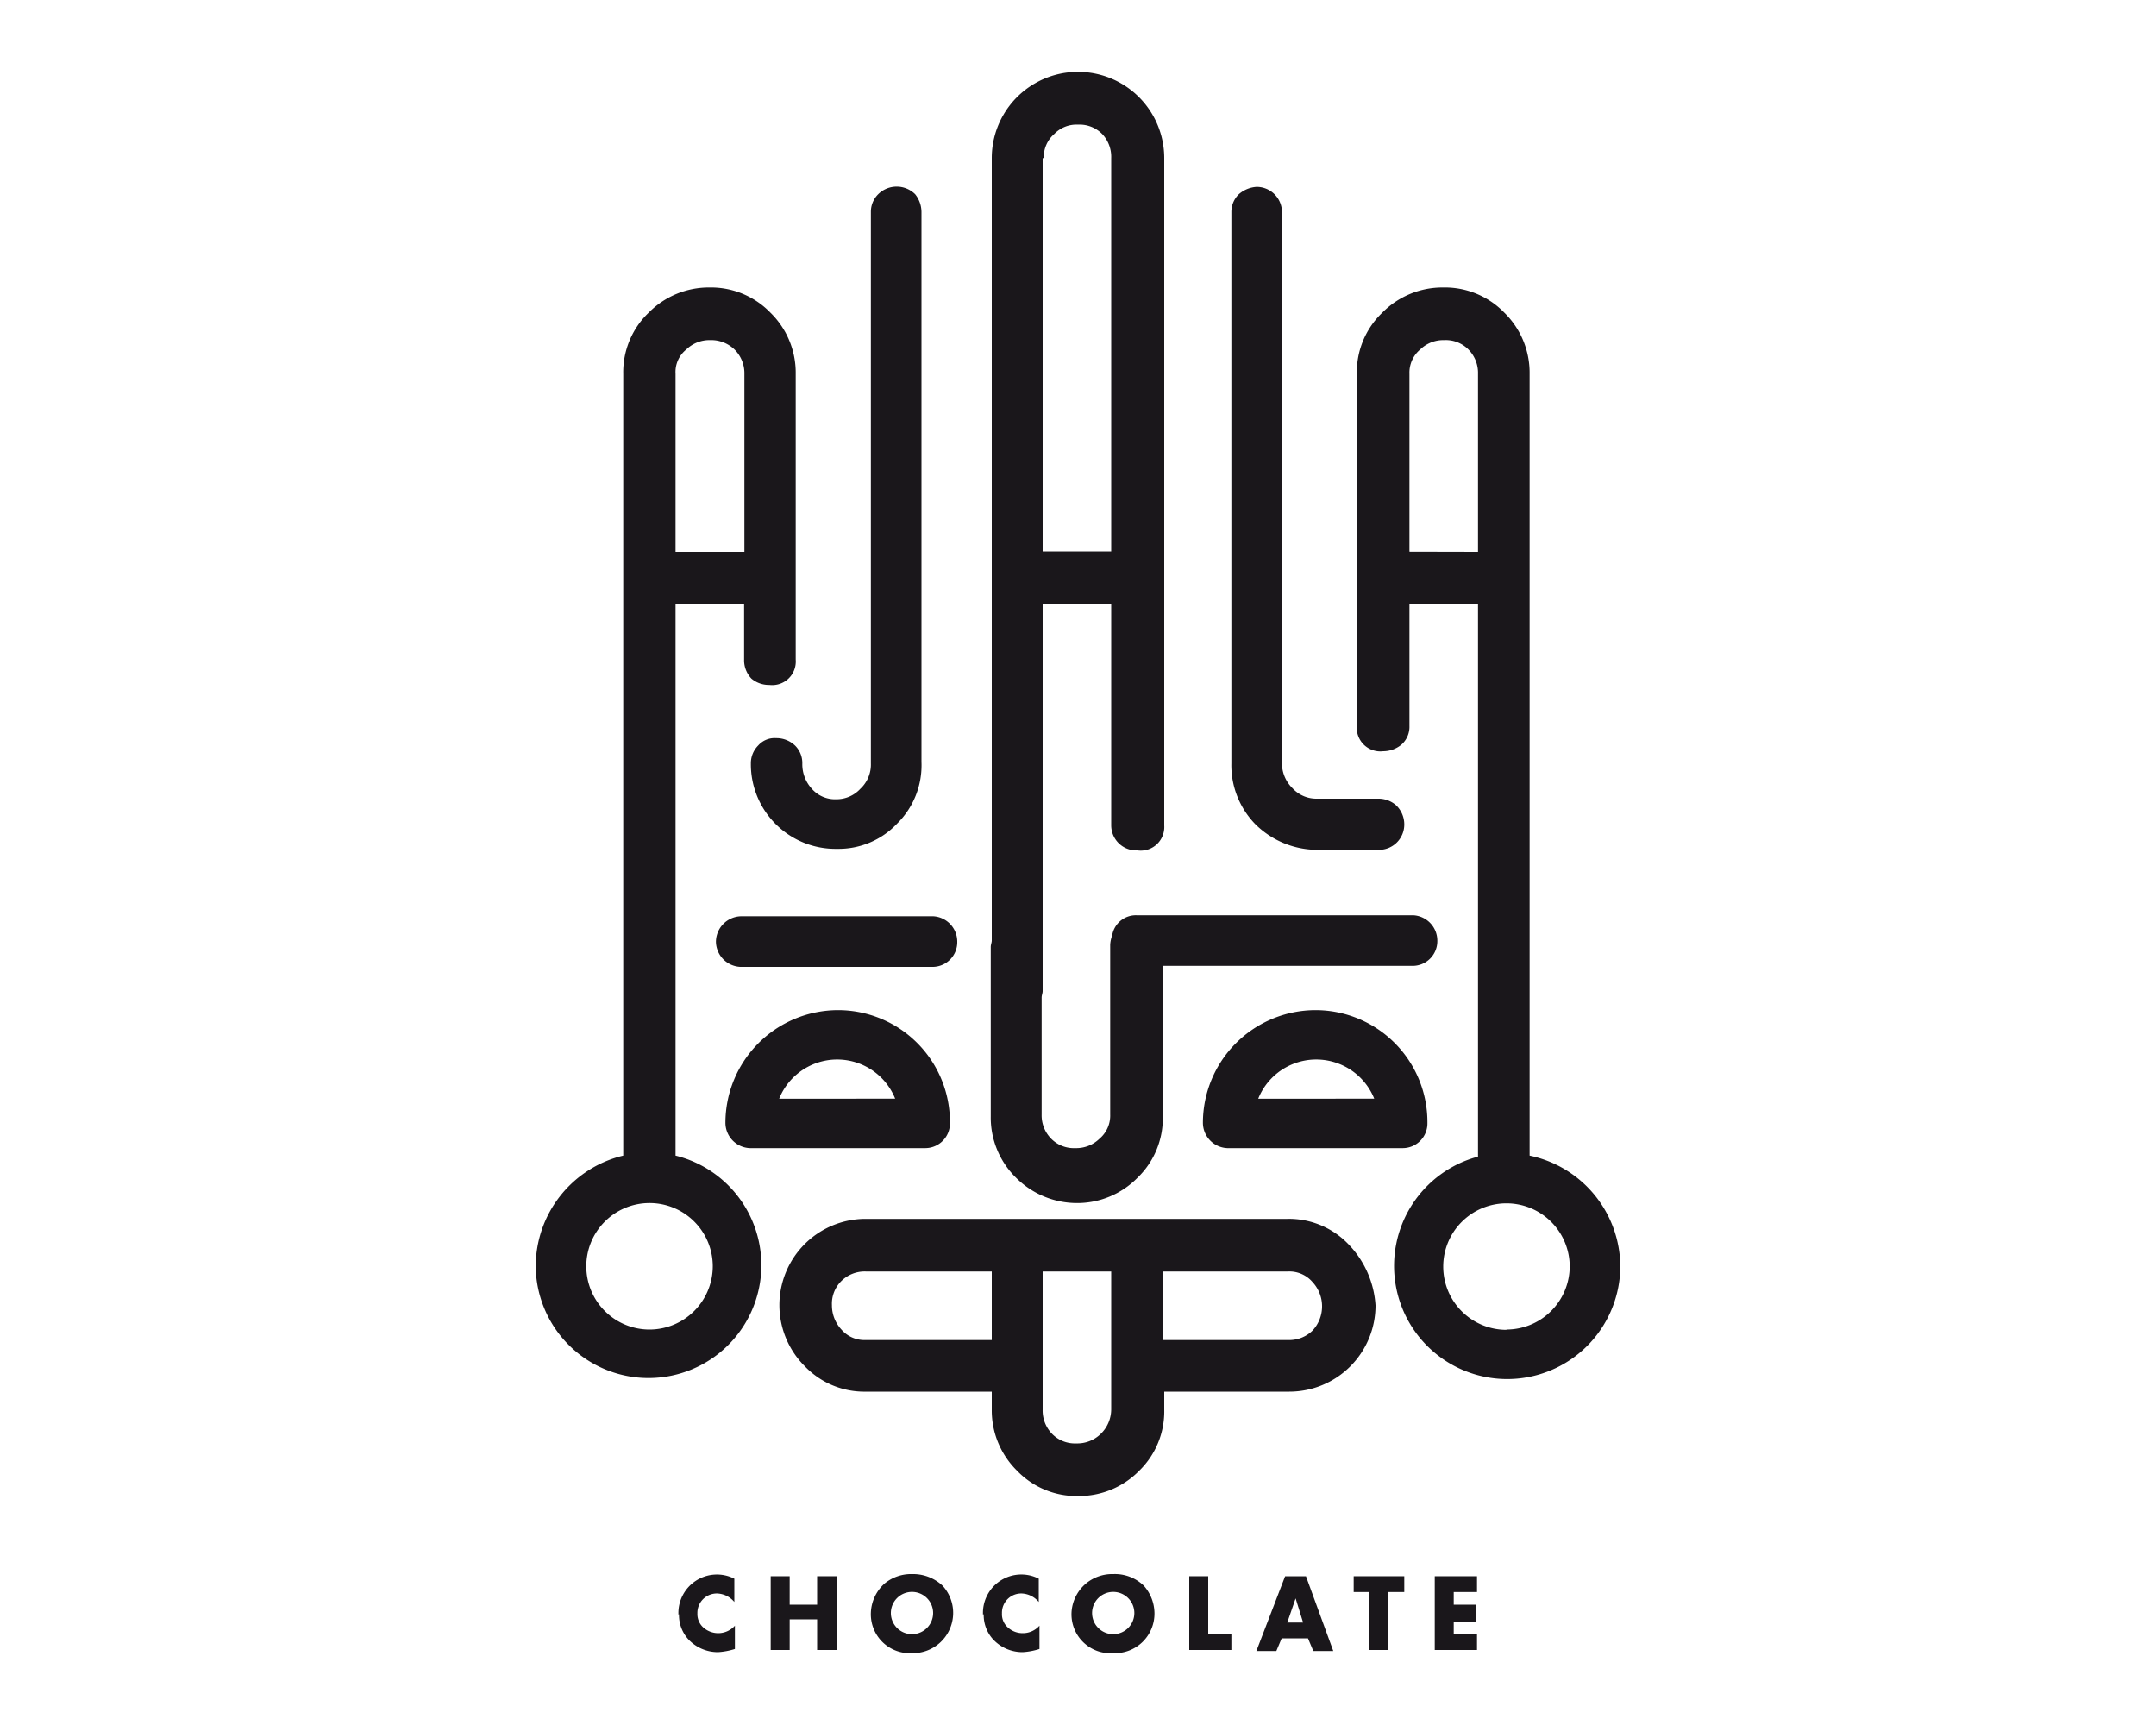 <svg id="Layer_1" data-name="Layer 1" xmlns="http://www.w3.org/2000/svg" viewBox="0 0 150 120"><defs><style>.cls-1{fill:#1a171b;}</style></defs><path class="cls-1" d="M47.24,112.29a2.5,2.5,0,0,0,.66,1.76,2.81,2.81,0,0,0,2.06.88,4.86,4.86,0,0,0,1.17-.22v-1.62a1.56,1.56,0,0,1-1.17.52,1.57,1.57,0,0,1-1-.37,1.25,1.25,0,0,1-.44-1,1.35,1.35,0,0,1,1.4-1.39,1.64,1.64,0,0,1,1.17.59v-1.62a2.68,2.68,0,0,0-3.89,2.5Z"/><polygon class="cls-1" points="56.85 111.63 54.94 111.63 54.94 109.65 53.62 109.65 53.62 114.78 54.94 114.78 54.94 112.65 56.85 112.65 56.85 114.78 58.24 114.78 58.24 109.65 56.85 109.65 56.85 111.63"/><path class="cls-1" d="M63.45,109.5a2.9,2.9,0,0,0-1.91.66,2.87,2.87,0,0,0-.95,2A2.71,2.71,0,0,0,63.45,115a2.8,2.8,0,0,0,2.13-4.69A3,3,0,0,0,63.45,109.5Zm0,4.18a1.47,1.47,0,1,1,1.47-1.47A1.47,1.47,0,0,1,63.45,113.68Z"/><path class="cls-1" d="M68.44,112.29a2.5,2.5,0,0,0,.66,1.76,2.79,2.79,0,0,0,2.05.88,4.7,4.7,0,0,0,1.17-.22v-1.62a1.54,1.54,0,0,1-1.17.52,1.52,1.52,0,0,1-1-.37,1.22,1.22,0,0,1-.44-1,1.34,1.34,0,0,1,1.39-1.39,1.63,1.63,0,0,1,1.17.59v-1.62a2.67,2.67,0,0,0-3.88,2.5Z"/><path class="cls-1" d="M77.46,109.5a2.86,2.86,0,0,0-1.91.66,2.83,2.83,0,0,0-1,2A2.71,2.71,0,0,0,77.46,115a2.75,2.75,0,0,0,2.86-2.79,2.92,2.92,0,0,0-.74-1.9A2.89,2.89,0,0,0,77.46,109.5Zm0,4.18a1.47,1.47,0,1,1,1.46-1.47A1.47,1.47,0,0,1,77.46,113.68Z"/><polygon class="cls-1" points="84.06 109.65 82.74 109.65 82.74 114.78 85.67 114.78 85.67 113.68 84.06 113.68 84.06 109.65"/><path class="cls-1" d="M89.41,109.65l-2,5.2h1.39l.37-.88H91l.37.88h1.39l-1.9-5.2Zm.15,3.22.58-1.68.52,1.68Z"/><polygon class="cls-1" points="94.18 110.75 95.28 110.75 95.28 114.78 96.6 114.78 96.6 110.75 97.7 110.75 97.7 109.65 94.18 109.65 94.18 110.75"/><polygon class="cls-1" points="99.82 114.78 102.76 114.78 102.76 113.68 101.14 113.68 101.14 112.8 102.68 112.8 102.68 111.63 101.14 111.63 101.14 110.75 102.76 110.75 102.76 109.65 99.82 109.65 99.82 114.78"/><path class="cls-1" d="M93.81,86.55a5.73,5.73,0,0,0-4.25-1.76H60.22A6,6,0,0,0,56,95.05a5.73,5.73,0,0,0,4.25,1.76H69v1.25a5.88,5.88,0,0,0,1.76,4.25A5.73,5.73,0,0,0,75,104.07a5.86,5.86,0,0,0,4.26-1.76A5.75,5.75,0,0,0,81,98.06V96.81H89.7a6,6,0,0,0,6-6A6.72,6.72,0,0,0,93.81,86.55ZM60.22,93.22a2.12,2.12,0,0,1-1.68-.73,2.47,2.47,0,0,1-.66-1.69,2.22,2.22,0,0,1,.66-1.69,2.31,2.31,0,0,1,1.68-.66H69v4.77Zm16.36,6.53a2.33,2.33,0,0,1-1.69.66,2.22,2.22,0,0,1-1.69-.66,2.33,2.33,0,0,1-.66-1.69V88.45h4.77v9.61A2.39,2.39,0,0,1,76.58,99.75Zm14.74-7.19a2.33,2.33,0,0,1-1.69.66H80.9V88.45h8.73a2.12,2.12,0,0,1,1.69.74,2.48,2.48,0,0,1,0,3.37Z"/><path class="cls-1" d="M54,51.35a1.52,1.52,0,0,0-1.25.51,1.75,1.75,0,0,0-.51,1.25,5.89,5.89,0,0,0,6,5.94,5.6,5.6,0,0,0,4.18-1.76A5.69,5.69,0,0,0,64.11,53V14.75a2,2,0,0,0-.44-1.24,1.83,1.83,0,0,0-2.57,0,1.72,1.72,0,0,0-.51,1.24V53.11a2.3,2.3,0,0,1-.73,1.76,2.25,2.25,0,0,1-1.69.73,2.14,2.14,0,0,1-1.69-.73,2.52,2.52,0,0,1-.66-1.76,1.71,1.71,0,0,0-.51-1.25A1.87,1.87,0,0,0,54,51.35Z"/><path class="cls-1" d="M91.68,59.12h4.26a1.76,1.76,0,0,0,1.76-1.76A1.84,1.84,0,0,0,97.11,56a1.87,1.87,0,0,0-1.25-.44H91.61a2.25,2.25,0,0,1-1.69-.73,2.43,2.43,0,0,1-.73-1.76V14.75A1.76,1.76,0,0,0,87.43,13a2.07,2.07,0,0,0-1.25.52,1.72,1.72,0,0,0-.51,1.24V53.11a5.87,5.87,0,0,0,1.69,4.25A6.16,6.16,0,0,0,91.68,59.12Z"/><path class="cls-1" d="M74.89,83.69a5.88,5.88,0,0,0,4.25-1.76,5.75,5.75,0,0,0,1.76-4.26V67.19H98.28A1.72,1.72,0,0,0,100,65.43a1.77,1.77,0,0,0-1.69-1.76H79.07a1.67,1.67,0,0,0-1.69,1.39,2.23,2.23,0,0,0-.14.66V77.53a2.1,2.1,0,0,1-.74,1.68,2.31,2.31,0,0,1-1.68.66,2.21,2.21,0,0,1-1.69-.66,2.31,2.31,0,0,1-.66-1.68V69.39c0-.15.07-.3.07-.44V42h4.77v15.4a1.75,1.75,0,0,0,1.83,1.76A1.64,1.64,0,0,0,81,57.43V11a6,6,0,0,0-12,0V65.43c0,.14-.07.29-.07.44v11.8a5.86,5.86,0,0,0,1.76,4.26A6,6,0,0,0,74.89,83.69ZM72.62,11a2.12,2.12,0,0,1,.73-1.68A2.15,2.15,0,0,1,75,8.67a2.21,2.21,0,0,1,1.69.66A2.31,2.31,0,0,1,77.31,11V38.37H72.54V11Z"/><path class="cls-1" d="M49.81,65.5a1.78,1.78,0,0,0,1.69,1.76H64.92A1.72,1.72,0,0,0,66.6,65.5a1.77,1.77,0,0,0-1.68-1.76H51.57A1.79,1.79,0,0,0,49.81,65.5Z"/><path class="cls-1" d="M58.32,70.27a7.85,7.85,0,0,0-7.85,7.84,1.77,1.77,0,0,0,1.69,1.76H64.4a1.72,1.72,0,0,0,1.69-1.76A7.79,7.79,0,0,0,58.32,70.27Zm-4.11,6.16a4.35,4.35,0,0,1,8.07,0Z"/><path class="cls-1" d="M91.54,70.27a7.85,7.85,0,0,0-7.85,7.84,1.77,1.77,0,0,0,1.69,1.76H97.62a1.72,1.72,0,0,0,1.69-1.76A7.79,7.79,0,0,0,91.54,70.27Zm-4,6.16a4.35,4.35,0,0,1,8.07,0Z"/><path class="cls-1" d="M47,80.39V42h4.77v3.89a1.85,1.85,0,0,0,.51,1.32,1.89,1.89,0,0,0,1.25.44,1.64,1.64,0,0,0,1.83-1.76V26a5.84,5.84,0,0,0-1.76-4.25A5.75,5.75,0,0,0,49.37,20a5.88,5.88,0,0,0-4.25,1.76A5.73,5.73,0,0,0,43.36,26V80.39a7.94,7.94,0,0,0-6.09,7.7A7.85,7.85,0,1,0,47,80.39ZM47,26a2,2,0,0,1,.74-1.68,2.31,2.31,0,0,1,1.68-.66,2.33,2.33,0,0,1,1.69.66A2.31,2.31,0,0,1,51.79,26v12.4H47ZM45.19,92.49a4.4,4.4,0,1,1,4.4-4.4A4.41,4.41,0,0,1,45.19,92.49Z"/><path class="cls-1" d="M106.42,80.39V26a5.84,5.84,0,0,0-1.76-4.25A5.75,5.75,0,0,0,100.41,20a5.88,5.88,0,0,0-4.25,1.76A5.73,5.73,0,0,0,94.4,26v24.5a1.64,1.64,0,0,0,1.83,1.76,2,2,0,0,0,1.25-.44,1.65,1.65,0,0,0,.58-1.32V42h4.77V80.46a7.87,7.87,0,1,0,9.9,7.63A7.92,7.92,0,0,0,106.42,80.39Zm-8.36-42V26a2.1,2.1,0,0,1,.74-1.68,2.31,2.31,0,0,1,1.68-.66,2.21,2.21,0,0,1,1.69.66,2.31,2.31,0,0,1,.66,1.68v12.4Zm6.75,54.12a4.4,4.4,0,1,1,4.4-4.4A4.41,4.41,0,0,1,104.81,92.49Z"/></svg>
